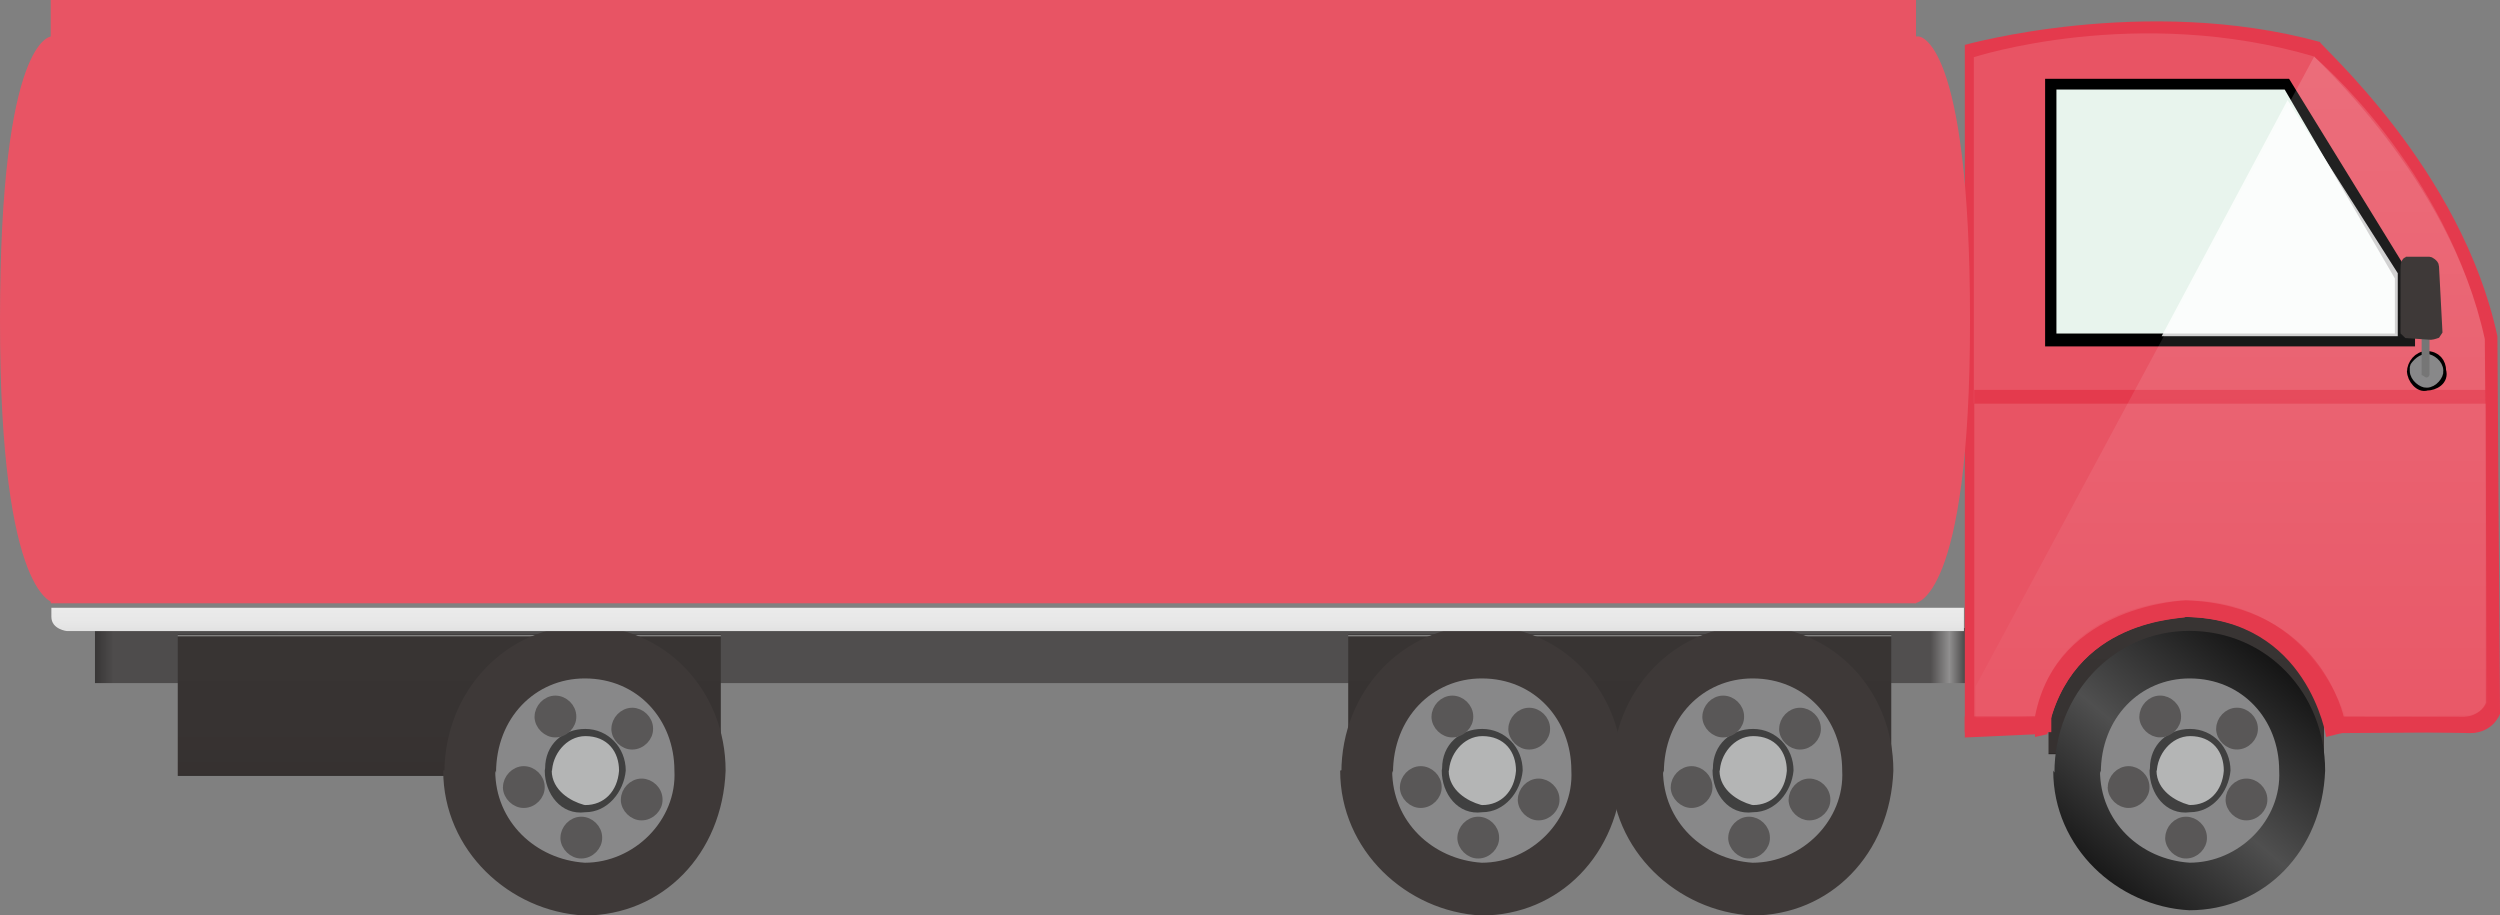 <?xml version="1.0" encoding="utf-8"?>
<!-- Generator: Adobe Illustrator 16.0.0, SVG Export Plug-In . SVG Version: 6.00 Build 0)  -->
<!DOCTYPE svg PUBLIC "-//W3C//DTD SVG 1.1//EN" "http://www.w3.org/Graphics/SVG/1.1/DTD/svg11.dtd">
<svg preserveAspectRatio="none" version="1.1" id="图层_1" xmlns="http://www.w3.org/2000/svg" xmlns:xlink="http://www.w3.org/1999/xlink" x="0px" y="0px"
	 width="238.23px" height="87.238px" viewBox="29.656 30.109 238.23 87.238" enable-background="new 29.656 30.109 238.23 87.238"
	 xml:space="preserve">
<rect x="29.656" y="30.109" width="238.23" height="87.238" fill="#808080" stroke="none"/>
<g id="surface1496">
	
		<linearGradient id="SVGID_1_" gradientUnits="userSpaceOnUse" x1="49.239" y1="53.16" x2="49.239" y2="35.16" gradientTransform="matrix(0.75 0 0 -0.75 201.059 128.346)">
		<stop  offset="0" style="stop-color:#292525"/>
		<stop  offset="0.01" style="stop-color:#868584"/>
		<stop  offset="0.02" style="stop-color:#383433"/>
		<stop  offset="0.64" style="stop-color:#373332"/>
		<stop  offset="0.99" style="stop-color:#363130"/>
		<stop  offset="1" style="stop-color:#252221"/>
	</linearGradient>
	<path fill="url(#SVGID_1_)" d="M224.863,88.477h26.25v13.5h-26.25V88.477z"/>
	
		<linearGradient id="SVGID_2_" gradientUnits="userSpaceOnUse" x1="269.737" y1="49.661" x2="31.737" y2="49.661" gradientTransform="matrix(0.75 0 0 -0.75 14.903 129.822)">
		<stop  offset="0" style="stop-color:#3D3B3B"/>
		<stop  offset="0.01" style="stop-color:#908F8F"/>
		<stop  offset="0.02" style="stop-color:#514F4F"/>
		<stop  offset="0.64" style="stop-color:#504E4E"/>
		<stop  offset="0.99" style="stop-color:#4E4C4C"/>
		<stop  offset="1" style="stop-color:#383636"/>
	</linearGradient>
	<path fill="url(#SVGID_2_)" d="M38.707,89.953h178.5v5.25h-178.5V89.953z"/>
	
		<linearGradient id="SVGID_3_" gradientUnits="userSpaceOnUse" x1="66.237" y1="53.164" x2="66.237" y2="35.164" gradientTransform="matrix(0.75 0 0 -0.75 22.791 130.412)">
		<stop  offset="0" style="stop-color:#292525"/>
		<stop  offset="0.01" style="stop-color:#868584"/>
		<stop  offset="0.02" style="stop-color:#383433"/>
		<stop  offset="0.64" style="stop-color:#373332"/>
		<stop  offset="0.99" style="stop-color:#363130"/>
		<stop  offset="1" style="stop-color:#252221"/>
	</linearGradient>
	<path fill="url(#SVGID_3_)" d="M46.594,90.539h51.75v13.5h-51.75V90.539z"/>
	<path fill="#E43A4D" d="M216.887,34.387c0,0,17.188-4.848,33.84-0.281c-0.09,0.281,13.477,12.008,16.914,28.051l0.246,35.98
		c0,0-0.641,1.832-2.879,1.832l-13.621-0.332c0,0-1.777-10.551-13.457-10.742c-0.043,0.242-11.027-0.043-13.188,11.133l-7.855,0.359
		V34.387z"/>
	<path fill="#E85464" d="M217.746,35.559c0,0,15.543-5.074,32.488-0.047c-0.238,0.047,12.926,11.52,16.203,26.906l0.059,6.141
		h-48.75V35.559z"/>
	<path d="M224.539,37.621h23.25l12,19.5v6h-35.25V37.621z"/>
	<path fill="#E8F4ED" d="M225.617,38.641h21.75l10.5,18v5.25h-32.25V38.641z"/>
	<path fill="#E43A4D" d="M217.777,68.762h48.75v-1.5h-48.75V68.762z"/>
	<path fill="#E43A4D" d="M254.324,86.836v12.75l-3,0.75c0,0-1.727-11.246-13.406-11.438c-0.094,0.188-11.027-0.047-13.184,11.18
		l-1.16,0.258v-13.5H254.324z"/>
	<path fill="#E85464" d="M266.539,68.574v28.5c0,0-0.398,1.387-2.543,1.387l-10.957,0.113c0,0-2.203-10.824-15.102-11.262
		c0.102,0.012-12.293,0.301-14.363,11.07l-5.785,0.191v-30H266.539z"/>
	<path fill="#E43A4D" d="M216.879,98.379h8.25v1.5h-8.25V98.379z"/>
	
		<linearGradient id="SVGID_4_" gradientUnits="userSpaceOnUse" x1="64.24" y1="53.165" x2="64.24" y2="-30.835" gradientTransform="matrix(0.75 0 0 -0.75 194.113 75.389)">
		<stop  offset="0" style="stop-color:#FFFFFF;stop-opacity:0.149"/>
		<stop  offset="1" style="stop-color:#FFFFFF;stop-opacity:0.024"/>
	</linearGradient>
	<path fill="url(#SVGID_4_)" d="M250.168,35.516c0,0,12.547,10.418,16.27,26.902l0.23,34.598c0,0-0.234,0.879-1.66,1.246
		l-11.84,0.254c0,0-3.184-11.012-14.863-11.203c-0.137-0.047-12.566-0.156-14.727,11.133l-5.66,0.07v-3L250.168,35.516z"/>
	<path fill="#FFFFFF" fill-opacity="0.804" d="M247.645,39.645l10.5,16.5v6h-22.5L247.645,39.645z"/>
	<path stroke="#000000" stroke-linejoin="bevel" stroke-miterlimit="10" d="M259.52,65.563c0-0.75,0.609-1.5,1.367-1.5
		c0.883,0,1.367,0.617,1.367,1.383c0.266,0.867-0.609,1.383-1.367,1.383c-0.617,0.234-1.367-0.621-1.367-1.383V65.563z"/>
	<path fill="#888889" stroke="#888889" stroke-linejoin="bevel" stroke-miterlimit="10" d="M259.789,65.086
		c0,0,0.488-0.75,1.098-0.75c0.402,0,1.098,0.496,1.098,1.109c0.055,0.391-0.492,1.109-1.098,1.109
		c-0.348,0.031-1.098-0.496-1.098-1.109V65.086z"/>
	<path fill="#767676" d="M260.418,59.805h0.75v6c0,0-0.016,0.277-0.336,0.277c-0.414-0.277-0.414-0.238-0.414-0.238V59.805z"/>
	<path fill="#3E3938" stroke="#3E3938" stroke-linejoin="bevel" stroke-miterlimit="10" d="M258.906,55.074h2.25
		c0,0,0.418,0.195,0.418,0.434l0.332,6.316c0,0-0.449,0.164-0.594,0.164l-2.406-0.164c0,0-0.004-0.031-0.004-0.273l0.004-5.727
		c0-0.75,0.113-0.75,0.258-0.75H258.906z"/>
	<path fill="#3E3938" stroke="#3E3938" stroke-linejoin="bevel" stroke-miterlimit="10" d="M72.508,103.73
		c0-7.5,5.68-13.5,12.836-13.5c7.414,0,12.957,5.957,12.957,13.309c-0.293,7.691-5.801,13.309-12.957,13.309
		c-6.836-0.367-12.953-5.957-12.953-13.309L72.508,103.73z"/>
	<path fill="#888889" d="M76.926,103.758c0-5.25,3.742-9,8.457-9c5.043,0,8.539,3.93,8.539,8.781
		c0.254,4.719-3.824,8.781-8.539,8.781c-4.707-0.313-8.535-3.934-8.535-8.781L76.926,103.758z"/>
	<path fill="#888889" d="M77.5,103.598c0-4.5,3.492-8.25,7.891-8.25c4.109,0,7.961,3.668,7.961,8.191
		c-0.102,4.559-3.563,8.188-7.961,8.188c-4.141,0.121-7.965-3.664-7.965-8.188L77.5,103.598z"/>
	<path fill="#404040" d="M81.602,103.32c0-2.25,1.695-3.75,3.824-3.75c2.176,0,3.859,1.777,3.859,3.969
		c-0.184,2.031-1.727,3.969-3.859,3.969c-2.324,0.313-3.859-1.777-3.859-3.969L81.602,103.32z"/>
	<path fill="#B4B5B5" stroke="#B4B5B5" stroke-linejoin="bevel" stroke-miterlimit="10" d="M82.754,103.754c0-1.5,1.188-3,2.684-3
		c1.816,0,2.707,1.246,2.707,2.785c-0.141,1.715-1.211,2.785-2.707,2.785c-1.184-0.32-2.707-1.25-2.707-2.785L82.754,103.754z"/>
	<path fill="#595757" stroke="#595757" stroke-linejoin="bevel" stroke-miterlimit="10" d="M81.098,98.395
		c0-0.75,0.66-1.5,1.484-1.5c0.766,0,1.492,0.668,1.492,1.492c0.023,0.758-0.668,1.492-1.492,1.492
		c-0.734,0.016-1.492-0.668-1.492-1.492L81.098,98.395z"/>
	<path fill="#595757" stroke="#595757" stroke-linejoin="bevel" stroke-miterlimit="10" d="M83.563,109.934
		c0-0.75,0.66-1.5,1.484-1.5c0.766,0,1.492,0.668,1.492,1.492c0.023,0.758-0.668,1.492-1.492,1.492
		c-0.734,0.016-1.492-0.668-1.492-1.492L83.563,109.934z"/>
	<path fill="#595757" stroke="#595757" stroke-linejoin="bevel" stroke-miterlimit="10" d="M78.086,105.117
		c0-0.75,0.66-1.5,1.484-1.5c0.766,0,1.492,0.668,1.492,1.492c0.023,0.758-0.668,1.492-1.492,1.492
		c-0.734,0.016-1.492-0.668-1.492-1.492L78.086,105.117z"/>
	<path fill="#595757" stroke="#595757" stroke-linejoin="bevel" stroke-miterlimit="10" d="M88.418,99.551
		c0-0.75,0.66-1.5,1.484-1.5c0.766,0,1.488,0.668,1.488,1.492c0.027,0.758-0.668,1.492-1.488,1.492
		c-0.734,0.016-1.492-0.668-1.492-1.492L88.418,99.551z"/>
	<path fill="#595757" stroke="#595757" stroke-linejoin="bevel" stroke-miterlimit="10" d="M89.32,106.301c0-0.75,0.66-1.5,1.48-1.5
		c0.77,0,1.492,0.668,1.492,1.492c0.027,0.758-0.668,1.492-1.492,1.492c-0.73,0.016-1.488-0.668-1.488-1.492L89.32,106.301z"/>
	
		<linearGradient id="SVGID_5_" gradientUnits="userSpaceOnUse" x1="66.24" y1="53.164" x2="66.24" y2="35.164" gradientTransform="matrix(0.75 0 0 -0.75 134.324 130.412)">
		<stop  offset="0" style="stop-color:#292525"/>
		<stop  offset="0.01" style="stop-color:#868584"/>
		<stop  offset="0.02" style="stop-color:#383433"/>
		<stop  offset="0.64" style="stop-color:#373332"/>
		<stop  offset="0.99" style="stop-color:#363130"/>
		<stop  offset="1" style="stop-color:#252221"/>
	</linearGradient>
	<path fill="url(#SVGID_5_)" d="M158.129,90.539h51.75v13.5h-51.75V90.539z"/>
	<path fill="#3E3938" stroke="#3E3938" stroke-linejoin="bevel" stroke-miterlimit="10" d="M183.789,103.73
		c0-7.5,5.68-13.5,12.836-13.5c7.414,0,12.953,5.957,12.953,13.309c-0.289,7.691-5.797,13.309-12.953,13.309
		c-6.836-0.367-12.957-5.957-12.957-13.309L183.789,103.73z"/>
	<path fill="#888889" d="M188.207,103.758c0-5.25,3.742-9,8.457-9c5.043,0,8.539,3.93,8.539,8.781
		c0.254,4.719-3.824,8.781-8.539,8.781c-4.707-0.313-8.535-3.934-8.535-8.781L188.207,103.758z"/>
	<path fill="#888889" d="M188.777,103.598c0-4.5,3.496-8.25,7.895-8.25c4.105,0,7.961,3.668,7.961,8.191
		c-0.105,4.559-3.566,8.188-7.961,8.188c-4.145,0.121-7.965-3.664-7.965-8.188L188.777,103.598z"/>
	<path fill="#404040" d="M192.883,103.32c0-2.25,1.695-3.75,3.824-3.75c2.176,0,3.859,1.777,3.859,3.969
		c-0.184,2.031-1.727,3.969-3.859,3.969c-2.324,0.313-3.859-1.777-3.859-3.969L192.883,103.32z"/>
	<path fill="#B4B5B5" stroke="#B4B5B5" stroke-linejoin="bevel" stroke-miterlimit="10" d="M194.035,103.754c0-1.5,1.188-3,2.684-3
		c1.816,0,2.707,1.246,2.707,2.785c-0.141,1.715-1.211,2.785-2.707,2.785c-1.184-0.32-2.707-1.25-2.707-2.785L194.035,103.754z"/>
	<path fill="#595757" stroke="#595757" stroke-linejoin="bevel" stroke-miterlimit="10" d="M192.379,98.395
		c0-0.75,0.66-1.5,1.484-1.5c0.766,0,1.492,0.668,1.492,1.492c0.023,0.758-0.668,1.492-1.492,1.492
		c-0.734,0.016-1.492-0.668-1.492-1.492L192.379,98.395z"/>
	<path fill="#595757" stroke="#595757" stroke-linejoin="bevel" stroke-miterlimit="10" d="M194.844,109.934
		c0-0.75,0.66-1.5,1.484-1.5c0.766,0,1.488,0.668,1.488,1.492c0.027,0.758-0.668,1.492-1.488,1.492
		c-0.734,0.016-1.492-0.668-1.492-1.492L194.844,109.934z"/>
	<path fill="#595757" stroke="#595757" stroke-linejoin="bevel" stroke-miterlimit="10" d="M189.367,105.117
		c0-0.75,0.66-1.5,1.484-1.5c0.766,0,1.488,0.668,1.488,1.492c0.027,0.758-0.668,1.492-1.488,1.492
		c-0.734,0.016-1.492-0.668-1.492-1.492L189.367,105.117z"/>
	<path fill="#595757" stroke="#595757" stroke-linejoin="bevel" stroke-miterlimit="10" d="M199.699,99.551
		c0-0.75,0.656-1.5,1.48-1.5c0.77,0,1.492,0.668,1.492,1.492c0.027,0.758-0.668,1.492-1.492,1.492
		c-0.73,0.016-1.492-0.668-1.492-1.492L199.699,99.551z"/>
	<path fill="#595757" stroke="#595757" stroke-linejoin="bevel" stroke-miterlimit="10" d="M200.602,106.301
		c0-0.75,0.656-1.5,1.48-1.5c0.77,0,1.492,0.668,1.492,1.492c0.027,0.758-0.668,1.492-1.492,1.492
		c-0.73,0.016-1.492-0.668-1.492-1.492L200.602,106.301z"/>
	<path fill="#3E3938" stroke="#3E3938" stroke-linejoin="bevel" stroke-miterlimit="10" d="M157.98,103.73
		c0-7.5,5.684-13.5,12.836-13.5c7.414,0,12.957,5.957,12.957,13.309c-0.293,7.691-5.801,13.309-12.957,13.309
		c-6.836-0.367-12.953-5.957-12.953-13.309L157.98,103.73z"/>
	<path fill="#888889" d="M162.398,103.758c0-5.25,3.742-9,8.457-9c5.043,0,8.539,3.93,8.539,8.781
		c0.254,4.719-3.824,8.781-8.539,8.781c-4.707-0.313-8.535-3.934-8.535-8.781L162.398,103.758z"/>
	<path fill="#888889" d="M162.973,103.598c0-4.5,3.492-8.25,7.891-8.25c4.109,0,7.961,3.668,7.961,8.191
		c-0.102,4.559-3.563,8.188-7.961,8.188c-4.141,0.121-7.965-3.664-7.965-8.188L162.973,103.598z"/>
	<path fill="#404040" d="M167.078,103.32c0-2.25,1.691-3.75,3.82-3.75c2.18,0,3.859,1.777,3.859,3.969
		c-0.18,2.031-1.727,3.969-3.859,3.969c-2.32,0.313-3.855-1.777-3.855-3.969L167.078,103.32z"/>
	<path fill="#B4B5B5" stroke="#B4B5B5" stroke-linejoin="bevel" stroke-miterlimit="10" d="M168.227,103.754c0-1.5,1.188-3,2.684-3
		c1.816,0,2.707,1.246,2.707,2.785c-0.141,1.715-1.211,2.785-2.707,2.785c-1.184-0.32-2.707-1.25-2.707-2.785L168.227,103.754z"/>
	<path fill="#595757" stroke="#595757" stroke-linejoin="bevel" stroke-miterlimit="10" d="M166.57,98.395
		c0-0.75,0.66-1.5,1.484-1.5c0.766,0,1.492,0.668,1.492,1.492c0.023,0.758-0.668,1.492-1.492,1.492
		c-0.734,0.016-1.492-0.668-1.492-1.492L166.57,98.395z"/>
	<path fill="#595757" stroke="#595757" stroke-linejoin="bevel" stroke-miterlimit="10" d="M169.035,109.934
		c0-0.75,0.66-1.5,1.484-1.5c0.766,0,1.492,0.668,1.492,1.492c0.023,0.758-0.668,1.492-1.492,1.492
		c-0.734,0.016-1.492-0.668-1.492-1.492L169.035,109.934z"/>
	<path fill="#595757" stroke="#595757" stroke-linejoin="bevel" stroke-miterlimit="10" d="M163.559,105.117
		c0-0.75,0.66-1.5,1.484-1.5c0.766,0,1.492,0.668,1.492,1.492c0.023,0.758-0.668,1.492-1.492,1.492
		c-0.734,0.016-1.492-0.668-1.492-1.492L163.559,105.117z"/>
	<path fill="#595757" stroke="#595757" stroke-linejoin="bevel" stroke-miterlimit="10" d="M173.891,99.551
		c0-0.75,0.66-1.5,1.484-1.5c0.766,0,1.492,0.668,1.492,1.492c0.023,0.758-0.668,1.492-1.492,1.492
		c-0.734,0.016-1.492-0.668-1.492-1.492L173.891,99.551z"/>
	<path fill="#595757" stroke="#595757" stroke-linejoin="bevel" stroke-miterlimit="10" d="M174.793,106.301
		c0-0.75,0.66-1.5,1.48-1.5c0.77,0,1.492,0.668,1.492,1.492c0.027,0.758-0.668,1.492-1.492,1.492
		c-0.73,0.016-1.488-0.668-1.488-1.492L174.793,106.301z"/>
	
		<linearGradient id="SVGID_6_" gradientUnits="userSpaceOnUse" x1="153.237" y1="53.158" x2="153.237" y2="50.158" gradientTransform="matrix(0.75 0 0 -0.75 10.748 127.869)">
		<stop  offset="0" style="stop-color:#B5B5B5"/>
		<stop  offset="0.01" style="stop-color:#FFFFFF"/>
		<stop  offset="0.02" style="stop-color:#EBEBEB"/>
		<stop  offset="0.64" style="stop-color:#E7E7E7"/>
		<stop  offset="0.99" style="stop-color:#E2E2E2"/>
		<stop  offset="1" style="stop-color:#A8A8A8"/>
	</linearGradient>
	<path fill="url(#SVGID_6_)" d="M216.801,90.25H36.051c0,0-1.5-0.156-1.5-1.367V88h182.25V90.25z"/>
	
		<linearGradient id="SVGID_7_" gradientUnits="userSpaceOnUse" x1="64.769" y1="54.301" x2="33.019" y2="16.462" gradientTransform="matrix(0.75 0 0 -0.75 201.626 130.1)">
		<stop  offset="0" style="stop-color:#000000"/>
		<stop  offset="0.53" style="stop-color:#4F4F4F"/>
		<stop  offset="1" style="stop-color:#000000"/>
	</linearGradient>
	<path fill="url(#SVGID_7_)" d="M225.43,103.727c0-7.5,5.684-13.5,12.836-13.5c7.414,0,12.957,5.961,12.957,13.313
		c-0.293,7.688-5.801,13.309-12.957,13.309c-6.836-0.371-12.953-5.961-12.953-13.309L225.43,103.727z"/>
	<path fill="#888889" d="M229.848,103.758c0-5.25,3.746-9,8.461-9c5.039,0,8.535,3.93,8.535,8.781
		c0.254,4.719-3.82,8.777-8.535,8.777c-4.711-0.309-8.539-3.93-8.539-8.777L229.848,103.758z"/>
	<path fill="#888889" d="M230.422,103.598c0-4.5,3.492-8.25,7.891-8.25c4.109,0,7.965,3.668,7.965,8.191
		c-0.105,4.559-3.566,8.188-7.965,8.188c-4.141,0.121-7.965-3.668-7.965-8.188L230.422,103.598z"/>
	<path fill="#404040" d="M234.527,103.32c0-2.25,1.691-3.75,3.82-3.75c2.18,0,3.859,1.777,3.859,3.969
		c-0.18,2.031-1.727,3.969-3.859,3.969c-2.32,0.313-3.855-1.777-3.855-3.969L234.527,103.32z"/>
	<path fill="#B4B5B5" stroke="#B4B5B5" stroke-linejoin="bevel" stroke-miterlimit="10" d="M235.68,103.754c0-1.5,1.188-3,2.68-3
		c1.82,0,2.707,1.246,2.707,2.785c-0.137,1.715-1.211,2.781-2.707,2.781c-1.18-0.316-2.707-1.246-2.707-2.781L235.68,103.754z"/>
	<path fill="#595757" stroke="#595757" stroke-linejoin="bevel" stroke-miterlimit="10" d="M234.023,98.391
		c0-0.75,0.656-1.5,1.48-1.5c0.77,0,1.492,0.668,1.492,1.492c0.027,0.758-0.668,1.492-1.492,1.492
		c-0.73,0.016-1.492-0.668-1.492-1.492L234.023,98.391z"/>
	<path fill="#595757" stroke="#595757" stroke-linejoin="bevel" stroke-miterlimit="10" d="M236.488,109.934
		c0-0.75,0.656-1.5,1.48-1.5c0.77,0,1.492,0.668,1.492,1.492c0.027,0.758-0.668,1.492-1.492,1.492
		c-0.73,0.016-1.492-0.668-1.492-1.492L236.488,109.934z"/>
	<path fill="#595757" stroke="#595757" stroke-linejoin="bevel" stroke-miterlimit="10" d="M231.012,105.117
		c0-0.75,0.656-1.5,1.48-1.5c0.77,0,1.492,0.668,1.492,1.492c0.027,0.758-0.668,1.492-1.492,1.492
		c-0.73,0.016-1.492-0.668-1.492-1.492L231.012,105.117z"/>
	<path fill="#595757" stroke="#595757" stroke-linejoin="bevel" stroke-miterlimit="10" d="M241.34,99.547
		c0-0.75,0.66-1.5,1.484-1.5c0.766,0,1.492,0.668,1.492,1.492c0.023,0.758-0.668,1.492-1.492,1.492
		c-0.734,0.016-1.492-0.668-1.492-1.492L241.34,99.547z"/>
	<path fill="#595757" stroke="#595757" stroke-linejoin="bevel" stroke-miterlimit="10" d="M242.242,106.301
		c0-0.75,0.66-1.5,1.484-1.5c0.766,0,1.492,0.668,1.492,1.492c0.023,0.758-0.668,1.492-1.492,1.492
		c-0.734,0.016-1.492-0.668-1.492-1.492L242.242,106.301z"/>
	<path fill="#E85464" d="M34.488,33.598h177.75v54H34.488V33.598z"/>
	<path fill="#E85464" d="M34.906,33.586v54c0,0-5.262-0.09-5.25-26.945c0-27.055,4.887-27.055,4.887-27.055H34.906z"/>
	<path fill="#E85464" d="M212.133,33.586v54c0,0,5.258-0.09,5.25-26.945c0-27.055-4.891-27.055-4.891-27.055H212.133z"/>
	<path fill="#E85464" d="M34.488,30.109h177.75v3.75H34.488V30.109z"/>
	<path fill="#E43A4D" d="M251.258,98.387c0,0,0.445,1.414,0.445,1.586l13.805-0.086c0,0,1.699-0.234,2.105-1.477L251.258,98.387z"/>
</g>
</svg>
